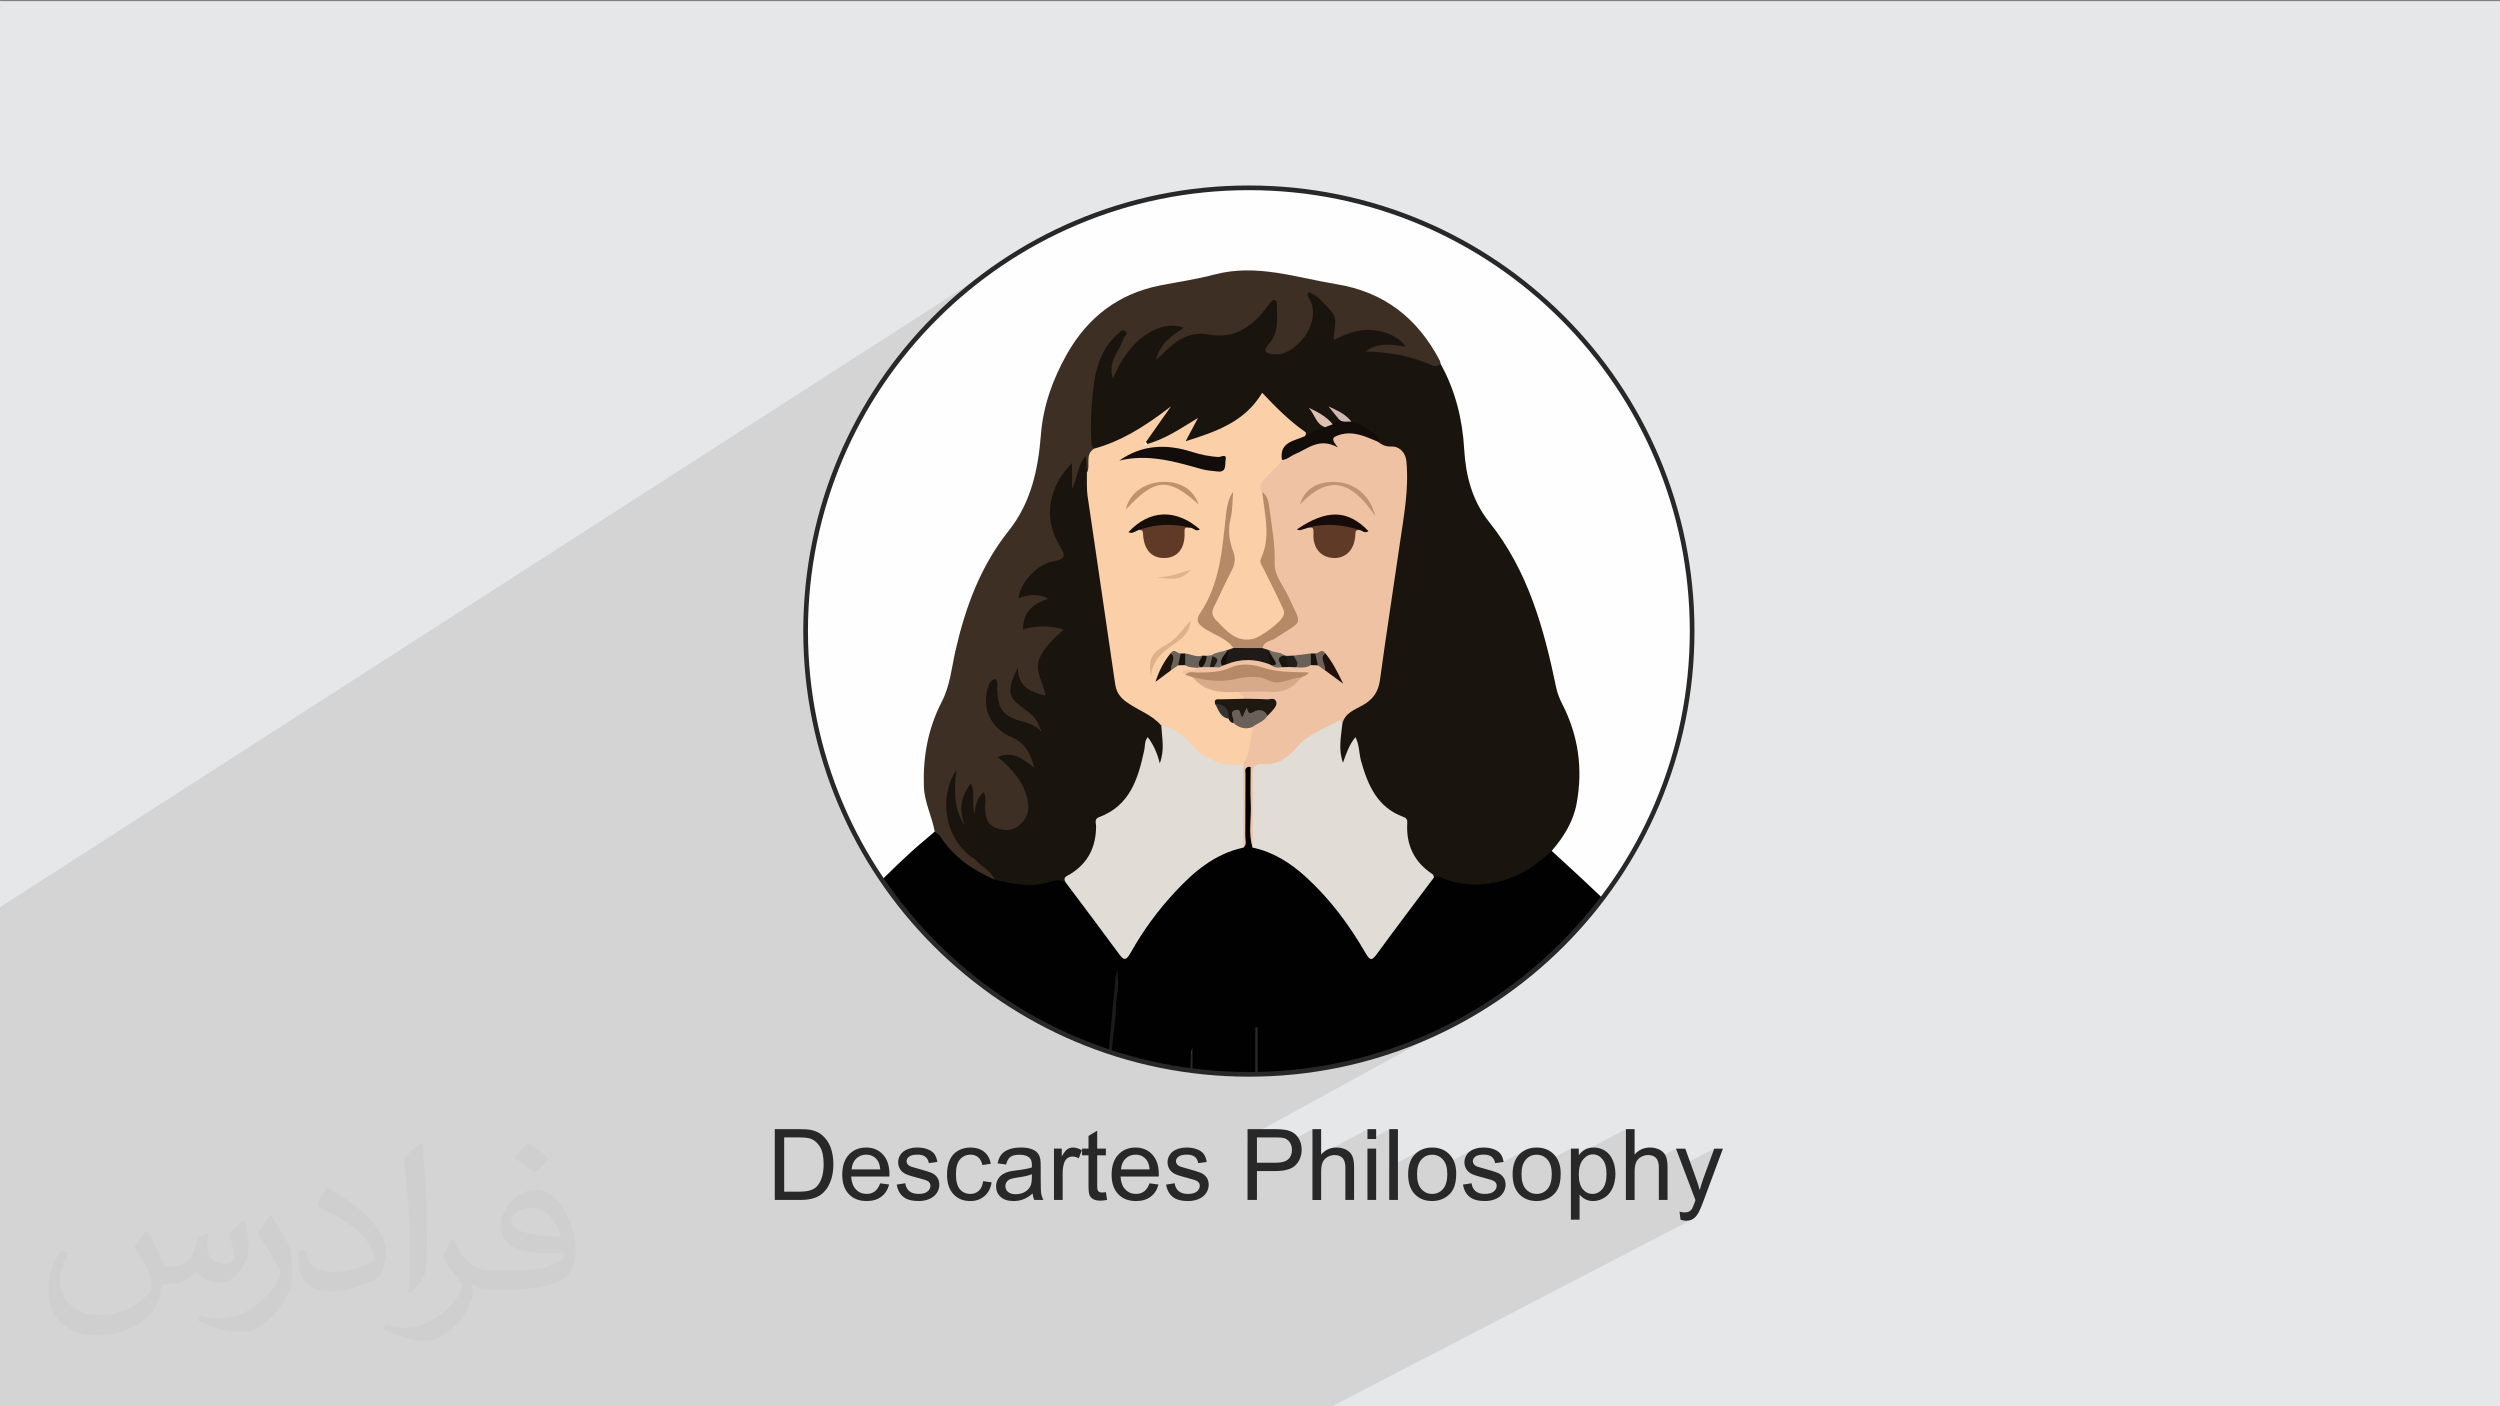 <?xml version="1.0" encoding="UTF-8"?>
<!DOCTYPE svg PUBLIC "-//W3C//DTD SVG 1.1//EN" "http://www.w3.org/Graphics/SVG/1.1/DTD/svg11.dtd">
<!-- Creator: CorelDRAW -->
<svg xmlns="http://www.w3.org/2000/svg" xml:space="preserve" width="3.703in" height="2.083in" version="1.1" style="shape-rendering:geometricPrecision; text-rendering:geometricPrecision; image-rendering:optimizeQuality; fill-rule:evenodd; clip-rule:evenodd"
viewBox="0 0 3703.33 2083.33"
 xmlns:xlink="http://www.w3.org/1999/xlink"
 xmlns:xodm="http://www.corel.com/coreldraw/odm/2003">
 <rect x="0" y="0" width="3703.33" height="2083.33" fill="#808080" stroke="none"/>
 <defs>
  <style type="text/css">
   <![CDATA[
    .str0 {stroke:#282829;stroke-width:6.94;stroke-miterlimit:2.613}
    .fil48 {fill:none}
    .fil3 {fill:#FEFEFE}
    .fil0 {fill:#E6E7E8}
    .fil49 {fill:#282829;fill-rule:nonzero}
    .fil4 {fill:#010101;fill-rule:nonzero}
    .fil13 {fill:#120D09;fill-rule:nonzero}
    .fil38 {fill:#120D0B;fill-rule:nonzero}
    .fil37 {fill:#130C08;fill-rule:nonzero}
    .fil34 {fill:#14100C;fill-rule:nonzero}
    .fil40 {fill:#150D08;fill-rule:nonzero}
    .fil22 {fill:#160B08;fill-rule:nonzero}
    .fil47 {fill:#16120E;fill-rule:nonzero}
    .fil36 {fill:#170F0C;fill-rule:nonzero}
    .fil33 {fill:#19130F;fill-rule:nonzero}
    .fil8 {fill:#1A140F;fill-rule:nonzero}
    .fil32 {fill:#1A1711;fill-rule:nonzero}
    .fil43 {fill:#1B130C;fill-rule:nonzero}
    .fil5 {fill:#1B1B1B;fill-rule:nonzero}
    .fil20 {fill:#1D1810;fill-rule:nonzero}
    .fil21 {fill:#1F1A17;fill-rule:nonzero}
    .fil31 {fill:#1F1F1B;fill-rule:nonzero}
    .fil25 {fill:#20110C;fill-rule:nonzero}
    .fil35 {fill:#201A15;fill-rule:nonzero}
    .fil7 {fill:#262626;fill-rule:nonzero}
    .fil6 {fill:#292727;fill-rule:nonzero}
    .fil46 {fill:#333533;fill-rule:nonzero}
    .fil9 {fill:#3E2F24;fill-rule:nonzero}
    .fil17 {fill:#5F3A27;fill-rule:nonzero}
    .fil39 {fill:#603A27;fill-rule:nonzero}
    .fil23 {fill:#69605A;fill-rule:nonzero}
    .fil27 {fill:#69615A;fill-rule:nonzero}
    .fil26 {fill:#6A6058;fill-rule:nonzero}
    .fil45 {fill:#6B625A;fill-rule:nonzero}
    .fil28 {fill:#6E6159;fill-rule:nonzero}
    .fil30 {fill:#706961;fill-rule:nonzero}
    .fil29 {fill:#736A61;fill-rule:nonzero}
    .fil16 {fill:#B68A67;fill-rule:nonzero}
    .fil18 {fill:#B78A67;fill-rule:nonzero}
    .fil41 {fill:#C0926C;fill-rule:nonzero}
    .fil24 {fill:#C09374;fill-rule:nonzero}
    .fil15 {fill:#CFB8AF;fill-rule:nonzero}
    .fil19 {fill:#D7AB8A;fill-rule:nonzero}
    .fil42 {fill:#DEB18A;fill-rule:nonzero}
    .fil44 {fill:#DFB38B;fill-rule:nonzero}
    .fil14 {fill:#DFC0AE;fill-rule:nonzero}
    .fil11 {fill:#E1DCD6;fill-rule:nonzero}
    .fil10 {fill:#EFC2A4;fill-rule:nonzero}
    .fil12 {fill:#FBCFA8;fill-rule:nonzero}
    .fil2 {fill:#373435;fill-opacity:0.031}
    .fil1 {fill:#373435;fill-opacity:0.102}
   ]]>
  </style>
    <clipPath id="id0">
     <path d="M1850 278.25c362.66,0 656.66,294 656.66,656.66 0,362.66 -294,656.66 -656.66,656.66 -362.66,0 -656.66,-294 -656.66,-656.66 0,-362.66 294,-656.66 656.66,-656.66z"/>
    </clipPath>
 </defs>
 <g id="Layer_x0020_1">
  <polygon class="fil0" points="-4.17,1.67 3704.16,1.67 3704.16,2085 -4.17,2085 "/>
  <polygon class="fil1" points="1117.67,2085 1114.55,2085 1111.32,2085 1097.65,2085 1096.53,2085 1093.11,2085 1080.11,2085 1069.47,2085 1061.63,2085 1047.87,2085 1038.69,2085 1016.83,2085 1004.4,2085 998.19,2085 989.24,2085 976.24,2085 975.92,2085 963.41,2085 959.63,2085 957.24,2085 951.07,2085 942.11,2085 938.72,2085 932.51,2085 929.6,2085 921.53,2085 915.87,2085 912.41,2085 906.67,2085 903.73,2085 896.35,2085 893.08,2085 889.18,2085 889.14,2085 888.23,2085 888.2,2085 874.33,2085 872.62,2085 865.15,2085 854.96,2085 845.2,2085 831.76,2085 830.1,2085 824.11,2085 821.56,2085 812.88,2085 810.01,2085 802.38,2085 764.26,2085 749.8,2085 741.97,2085 741.03,2085 740.58,2085 731.96,2085 726.82,2085 713.75,2085 709.65,2085 687.33,2085 678.63,2085 666.11,2085 658.35,2085 655.23,2085 632.93,2085 616.05,2085 605.36,2085 594.15,2085 462.67,2085 428.9,2085 -4.17,2085 -4.17,1346.53 1482.86,390.4 1457.11,408.71 1432.3,428.2 1408.48,448.84 1385.67,470.58 1363.93,493.39 1343.29,517.21 1323.8,542.02 1305.49,567.77 1288.41,594.41 1272.6,621.91 1258.09,650.22 1244.94,679.31 1233.19,709.13 1222.87,739.64 1214.02,770.8 1206.69,802.57 1200.91,834.91 1196.73,867.77 1194.2,901.12 1193.34,934.91 1194.2,968.7 1196.73,1002.05 1200.91,1034.91 1206.69,1067.25 1214.02,1099.02 1222.87,1130.18 1233.19,1160.69 1244.94,1190.51 1258.09,1219.6 1272.6,1247.91 1288.41,1275.41 1305.49,1302.05 1323.8,1327.8 1343.29,1352.61 1363.93,1376.43 1385.67,1399.24 1408.48,1420.98 1432.3,1441.62 1457.11,1461.11 1482.86,1479.42 1509.5,1496.5 1537,1512.31 1565.31,1526.81 1594.4,1539.96 1624.22,1551.72 1654.73,1562.04 1685.89,1570.89 1717.66,1578.22 1750,1584 1782.86,1588.18 1816.21,1590.71 1850,1591.57 1883.79,1590.71 1917.14,1588.18 1950,1584 1982.34,1578.22 2014.11,1570.89 2045.27,1562.04 2075.78,1551.72 2105.6,1539.96 2134.69,1526.81 2163,1512.31 1848.04,1684.86 1848.04,1692.65 1861.96,1685.03 1888.81,1685.03 1891.07,1685.04 1893.15,1685.09 1895.04,1685.16 1896.75,1685.26 1898.28,1685.39 1899.62,1685.55 1900.78,1685.74 1901.75,1685.95 1903.07,1686.37 1904.33,1686.9 1905.52,1687.53 1906.65,1688.26 1907.72,1689.08 1908.72,1690.01 1909.65,1691.04 1909.93,1691.39 1944.18,1672.72 1944.18,1715.08 1964.46,1704.07 1961.85,1705.87 1959.39,1708.01 1958.08,1709.39 2025.68,1672.72 2025.68,1687.37 2030.88,1687.37 2057.94,1672.72 2057.94,1728.89 2102.87,1704.71 2100.22,1706.43 2097.7,1708.4 2094.95,1711.11 2092.56,1714.16 2090.54,1717.55 2088.89,1721.28 2087.61,1725.35 2087.47,1726.01 2110.79,1713.48 2112.75,1712.47 2114.81,1711.69 2116.97,1711.12 2119.24,1710.79 2121.62,1710.67 2123.95,1710.79 2126.19,1711.13 2128.33,1711.69 2130.37,1712.49 2132.31,1713.51 2134.17,1714.75 2135.91,1716.22 2137.57,1717.93 2139.07,1719.83 2140.37,1721.96 2141.48,1724.3 2141.58,1724.58 2180.57,1703.69 2179.65,1704.19 2178.8,1704.71 2178.01,1705.26 2177.04,1705.99 2176.12,1706.77 2175.25,1707.6 2174.44,1708.47 2173.67,1709.39 2172.96,1710.36 2172.3,1711.37 2171.69,1712.43 2171.14,1713.52 2170.67,1714.64 2170.28,1715.78 2169.95,1716.94 2169.7,1718.13 2169.52,1719.33 2169.41,1720.57 2169.37,1721.83 2169.37,1722 2186.63,1712.77 2187.81,1712.17 2189.16,1711.67 2190.66,1711.26 2192.31,1710.94 2194.13,1710.71 2196.11,1710.57 2198.24,1710.53 2200.06,1710.58 2201.78,1710.73 2203.39,1710.99 2204.89,1711.35 2206.29,1711.82 2207.57,1712.39 2208.76,1713.06 2209.84,1713.84 2210.81,1714.72 2211.69,1715.68 2212.46,1716.72 2213.13,1717.84 2213.7,1719.04 2214.17,1720.32 2214.54,1721.69 2214.8,1723.13 2226.04,1721.56 2257.64,1704.71 2254.99,1706.43 2252.48,1708.4 2249.72,1711.11 2247.33,1714.16 2245.31,1717.55 2243.67,1721.28 2242.38,1725.35 2242.27,1725.88 2265.56,1713.48 2267.52,1712.47 2269.58,1711.69 2271.74,1711.12 2274.02,1710.79 2276.39,1710.67 2278.72,1710.79 2280.96,1711.13 2283.1,1711.69 2285.15,1712.49 2287.09,1713.51 2288.94,1714.75 2290.69,1716.22 2292.34,1717.93 2293.51,1719.41 2327.07,1701.59 2327.07,1714.07 2348.18,1702.88 2346.88,1703.65 2345.62,1704.51 2344.4,1705.46 2343.21,1706.5 2342.06,1707.64 2341.44,1708.31 2408.57,1672.72 2408.57,1714.76 2431.62,1702.59 2428.86,1704.07 2426.25,1705.87 2423.79,1708.01 2421.47,1710.47 2408.57,1717.27 2408.57,1725.72 2432.01,1713.37 2433.3,1712.77 2434.61,1712.27 2435.93,1711.85 2437.28,1711.53 2438.65,1711.3 2440.04,1711.16 2441.45,1711.11 2443.3,1711.18 2445.04,1711.39 2446.67,1711.73 2448.2,1712.21 2449.61,1712.83 2450.92,1713.59 2452.12,1714.48 2453.22,1715.51 2454.15,1716.63 2482.75,1701.59 2492.14,1726.4 2539.46,1701.59 2523.24,1745.94 2522.49,1748.05 2521.76,1750.17 2521.06,1752.3 2520.38,1754.44 2519.73,1756.58 2519.11,1758.74 2518.51,1760.89 2517.94,1763.06 2507.97,1768.26 2511.62,1777.89 2511.42,1778.39 2511.24,1778.87 2511.08,1779.31 2510.93,1779.72 2510.8,1780.09 2510.68,1780.44 2510.57,1780.75 2510.47,1781.04 2509.82,1782.87 2509.21,1784.52 2508.65,1785.99 2508.13,1787.29 2507.66,1788.4 2507.24,1789.33 2506.86,1790.09 2506.54,1790.67 2506.11,1791.29 2505.66,1791.87 2505.17,1792.43 2504.65,1792.94 2504.11,1793.43 2503.53,1793.87 2502.93,1794.29 2502.29,1794.66 2488.85,1801.65 2489.49,1806.88 2490.62,1807.24 2491.73,1807.55 2492.81,1807.81 2493.86,1808.03 2494.89,1808.2 2495.89,1808.32 2496.87,1808.39 2497.82,1808.42 2499.33,1808.37 2500.79,1808.23 2502.2,1808 2503.55,1807.68 2504.85,1807.26 2506.1,1806.76 2507.3,1806.16 1970.05,2085 1954.16,2085 1943.8,2085 1930.56,2085 1921.67,2085 1900.33,2085 1881.31,2085 1868.88,2085 1834.24,2085 1821.8,2085 1809.29,2085 1808.12,2085 1796.81,2085 1785.08,2085 1761.99,2085 1753.88,2085 1741.07,2085 1726.75,2085 1711.39,2085 1706.81,2085 1706.44,2085 1683.15,2085 1647.56,2085 1634.23,2085 1633.22,2085 1630.86,2085 1627.52,2085 1610.68,2085 1604.99,2085 1567.55,2085 1557.18,2085 1547.8,2085 1545.16,2085 1544.2,2085 1536.25,2085 1534.04,2085 1495.98,2085 1490.67,2085 1483.54,2085 1468.65,2085 1464.85,2085 1452.41,2085 1433.3,2085 1420.85,2085 1419.32,2085 1396.13,2085 1386.22,2085 1373.78,2085 1316.75,2085 1303.97,2085 1296.62,2085 1294.46,2085 1291.66,2085 1282.02,2085 1281.04,2085 1266.8,2085 1265.87,2085 1262.58,2085 1259.93,2085 1233.12,2085 1218.63,2085 1208.99,2085 1188.17,2085 1186.87,2085 1134.67,2085 1131.24,2085 1124.56,2085 1123.54,2085 "/>
  <path class="fil2" d="M218.96 1825.31c6.98,10.94 11.98,20.94 15.94,31.98 3.02,6.98 5,18.96 21.04,18.96 5,0 11.04,-0.94 16.98,-5 6.98,-2.92 12.19,-8.96 14.17,-16.98l5.94 -20.94 15 -7.08 1.04 1.04c-1.98,8.02 -1.98,15 -1.98,21.04 0,17.92 15,23.96 26.98,23.96 6.98,0 13.02,-3.02 13.02,-10 0,-8.02 -4.06,-21.98 -8.02,-35 6.98,-6.98 13.96,-13.96 22.08,-20l1.04 1.04c3.96,15 5.94,30 5.94,40 0,10 -3.96,20 -7.92,26.98 -7.19,13.96 -20.1,25 -36.15,25 -11.98,0 -25,-6.04 -34.06,-16.98l-0.94 0c-9.17,10.94 -22.08,20 -43.13,20l-6.98 0c-1.04,13.96 -4.06,23.96 -9.06,33.02 -12.92,25 -50.1,41.98 -85.1,41.98 -49.06,0 -73.13,-28.02 -73.13,-66.04 0,-23.02 6.98,-45 19.06,-60l10 4.06c-7.08,13.96 -11.98,26.98 -11.98,40 0,35 29.06,51.98 61.04,51.98 30,0 68.13,-20 75.1,-41.98 -1.98,-25 -11.98,-36.04 -26.04,-59.06 4.06,-6.98 10.1,-15 17.08,-23.02l0.94 0 0 0 0 0 2.08 1.04 0 0 0 0 0 0 0 0 0 0 0.02 0 0 0zm563.85 -132.08c10,6.04 20,14.06 30,23.02 -6.04,8.02 -12.08,15 -21.04,21.04 -10,-8.02 -20,-15 -30.1,-21.98 7.08,-8.02 14.06,-15 20.1,-22.08l1.04 0 0 0 0 0 0 0zm4.9 96.04c-16.98,0 -30.1,11.04 -30.1,19.06 0,16.98 33.13,22.92 73.13,22.92 -5,-20 -21.98,-41.98 -43.02,-41.98l0 0 -0.01 0zm-37.09 93.02c22.19,0 41.15,-1.04 55.1,-3.96 16.04,-4.06 30,-12.08 30,-18.02 0,-1.98 0,-3.02 -0.94,-5 -9.06,0.94 -19.06,0.94 -29.06,0.94 -28.96,0 -52.08,-6.98 -60.1,-22.92 -1.98,-4.06 -3.96,-10 -3.96,-15 0,-16.04 6.98,-32.08 18.96,-42.08 10.1,-8.96 21.15,-13.96 33.13,-13.96 20,0 36.98,16.98 48.02,41.98 6.15,14.06 11.15,30 11.15,51.04 0,13.96 -4.06,25 -12.19,33.96 -15.94,15 -45,21.04 -90.1,21.04l-20 0 0 0 -5 0c-10.94,0 -18.96,-1.98 -25,-6.98l-0.94 0c0,1.98 0.94,5 0.94,6.98 0,10 -3.02,23.02 -10,33.02 -20.1,30 -42.08,43.02 -60.1,43.02 -18.96,0 -42.08,-7.08 -63.13,-17.08l4.06 -6.98c6.98,3.02 15.94,5 28.96,5 34.17,0 78.13,-33.02 84.17,-63.96 -1.04,-3.02 -3.02,-6.04 -7.08,-10 -10,-11.98 -15.94,-21.98 -21.98,-31.98 5,-10.1 10,-18.02 14.06,-25.1l1.98 0c13.96,29.06 28.13,46.04 57.08,46.04l4.06 0 0 0 20.94 0 0 0 0 0 -3.02 0 0 0 0 0 0 0 0 0 0 -0.01 -0.01 0.01zm-146.15 31.04c1.98,-14.06 3.02,-29.06 3.02,-43.02l0 -21.04c0,-38.96 -5,-96.04 -9.06,-133.02 7.08,-8.02 17.08,-16.98 25.1,-23.02l1.98 1.04c5,46.98 6.98,101.04 6.98,151.04 0,13.02 -0.94,25.94 -1.98,35 -1.04,11.98 -8.02,20.94 -22.08,35l-2.92 -1.04 0 0 0 0 -1.04 -0.94 0 0 0 0 0 0 0 0 0 0zm-151.15 -62.08c0.94,18.02 10,33.02 40.94,33.02 20,0 36.15,-5 55.1,-13.96 3.02,-1.98 5,-3.02 5,-5 0,-11.98 -8.96,-26.98 -23.96,-41.04 -14.06,-13.02 -34.17,-25 -51.15,-31.98 -5.94,-3.02 -8.02,-5 -8.02,-8.02 0,-5 7.08,-16.98 13.02,-23.96l1.98 0c20,10.94 43.13,26.98 60.1,43.96 15.1,16.04 25.1,33.02 25.1,51.04 0,13.02 -4.06,25.94 -11.04,38.02 -21.98,10.94 -46.15,20 -70.1,20 -29.06,0 -48.13,-13.02 -48.13,-45 0,-3.02 0,-9.06 1.15,-16.04l10 0 0 0 0 0 0 -1.04 0 0 0 0 0 0 0 0 0 0 0.01 0zm-52.19 -51.98l18.02 29.06c6.98,10.94 13.02,21.98 13.02,40.94l0 24.06c0,18.96 -11.98,38.96 -31.98,60 -15,13.96 -29.06,20 -42.19,20 -18.96,0 -40,-6.04 -65,-16.98l3.02 -7.08c8.02,2.08 16.98,4.06 28.02,4.06 35,0 72.08,-26.04 88.13,-58.02 1.98,-4.06 3.02,-6.98 3.02,-8.96 0,-4.06 -1.98,-8.02 -4.06,-11.04 -8.96,-16.98 -18.96,-33.02 -30,-46.98 6.04,-9.06 12.08,-18.02 18.02,-27.08l1.98 0 0 0 0 0 0 -1.98 0 0 0 0 0 0 0 0 0.01 0 -0.01 0z"/>
  <g id="_1569104417248">
   <path class="fil3" d="M1850 278.25c362.66,0 656.66,294 656.66,656.66 0,362.66 -294,656.66 -656.66,656.66 -362.66,0 -656.66,-294 -656.66,-656.66 0,-362.66 294,-656.66 656.66,-656.66z"/>
   <g style="clip-path:url(#id0)">
    <g>
     <g>
      <path id="_1" class="fil4" d="M2298.64 1260.52c115.73,105.07 225.37,216 324.38,337.16 1.49,1.82 2.82,3.78 4.22,5.67 -254.74,0 -509.49,0 -764.24,0 -4.18,-28.11 -0.05,-56.4 -1.83,-79.41 -1.44,23.02 2.29,51.3 -1.74,79.41 -30.95,0 -61.9,0 -92.85,0 -3.85,-16.45 -0.71,-32.97 -1.7,-47.78 -3.09,14.53 5.28,32.44 -5.44,47.78 -38.09,0 -76.19,0 -114.28,0 -8.21,-16.26 -1.04,-32.6 -0.02,-48.85 2.37,-37.82 6.83,-75.46 9.48,-113.26 -3.62,48.43 -8.68,96.73 -13.01,145.1 -0.52,5.85 0.78,12.01 -3.6,17.02 -185.7,0 -371.41,0 -557.11,0 71.48,-127.2 159.58,-241.34 267.36,-339.98 11.79,-10.79 24.17,-20.94 36.28,-31.38 8.38,-2.04 11.46,4.76 15.13,9.67 20.44,27.33 46.98,46.26 78.79,58.12 26.78,4.95 53.48,9.87 80.44,0.85 5.72,-1.91 11.67,-1.31 17.3,1.14 22.74,18.07 36.15,43.81 53.66,66.17 9.14,11.67 18.76,23.13 26.65,35.75 7.37,11.77 12.77,9.35 18.81,-1.28 19.52,-34.33 43.9,-65.12 71.01,-93.65 22.37,-23.55 48.25,-42.37 79.44,-52.94 5.09,-1.72 10.27,-3.35 12.92,-8.74 3.32,-29.51 0.28,-59.05 1.62,-88.49 0.39,-8.64 -3.68,-23.23 8.52,-23.13 12,0.09 7.91,14.68 8.31,23.35 1.36,29.44 -1.76,58.98 1.8,88.31 2.11,3.82 5.42,6.17 9.5,7.51 50.27,16.5 84.83,52.67 116.13,92.88 13.47,17.31 26.17,35.13 37.3,54.1 8.58,14.63 9.84,14.24 20.31,0.28 22.4,-29.85 44.22,-60.14 66.88,-89.8 4.32,-5.65 8.48,-11.44 14.59,-15.42 5.89,-3.43 11.54,-1.13 17.13,0.81 52.02,18.02 97.93,5.47 139.85,-27.7 5.32,-4.21 9.42,-11.26 18.02,-9.27z"/>
      <path class="fil5" d="M1638.02 1603.34c4.53,-48.63 9.09,-97.26 13.57,-145.9 0.64,-6.98 0.9,-14 3.9,-21.08 0,12.22 1.92,24.84 -0.51,36.56 -2.71,13.02 -1.31,25.97 -3.06,38.78 -4.16,30.43 -7,60.91 -6.76,91.64 -2.38,0 -4.76,0 -7.14,0z"/>
      <path class="fil6" d="M1859.43 1603.34c0,-27.1 0,-54.2 0,-81.3 1.19,-0.02 2.38,-0.03 3.57,-0.04 0,27.11 0,54.22 0,81.34 -1.19,0 -2.38,0 -3.57,0z"/>
      <path class="fil7" d="M1759.44 1603.34c6.11,-17.17 2.01,-35.26 7.14,-52.83 0,17.61 0,35.22 0,52.83 -2.38,0 -4.76,0 -7.14,0z"/>
      <path class="fil8" d="M2298.64 1260.52c-26.19,24.7 -55.54,42.71 -92.12,48.28 -23.47,3.58 -45.61,1.06 -67.52,-6.86 -4.87,-1.76 -9.24,-5.69 -14.79,-2.09 -27.04,-13.97 -41.44,-36.69 -43.78,-66.5 -0.96,-12.17 -5.81,-18.87 -16.28,-24.85 -26.82,-15.3 -40.95,-40.44 -49.43,-69.28 -3.32,-11.3 -6.01,-22.74 -7.27,-35.95 -6.81,7.39 -8.34,15.12 -11.72,21.91 -1.28,2.57 -2.21,6.04 -5.66,6.13 -4.48,0.12 -5.37,-4.04 -6.58,-7.2 -7.02,-18.34 -1.95,-36.33 1.77,-54.37 3.57,-13.45 14.19,-20.41 25.43,-25.96 18.25,-9.01 26.61,-23.17 29.54,-43.28 12.79,-87.73 25.62,-175.46 38.08,-263.24 2.02,-14.2 1.26,-28.52 0.78,-42.8 -0.51,-15.36 -5.87,-26.61 -23.63,-27.55 -5.44,-0.29 -10.2,-3.12 -13.61,-7.65 -6.52,-19.38 -25.77,-22.85 -40.37,-32.14 -7.61,-4.81 -14.66,-10.39 -18.86,-14.61 1.21,0.72 3.13,4.09 2.96,8.65 -2.15,5.2 -5.76,8.41 -11.62,8.54 -9.07,-4.13 -16.32,-10.96 -24.72,-16.6 3.92,7.51 11.24,12.48 14.63,20.2 -7.55,9.1 -18.48,11.2 -29.05,14.05 -18.76,-15.5 -38.29,-30.16 -55.02,-47.98 -5.63,-6 -9.5,-9.49 -16.46,-0.57 -23.5,30.07 -57.53,43.06 -92.22,54.53 -4.83,1.6 -10.78,4.74 -14.78,-0.66 -3.26,-4.41 0.47,-9.03 2.58,-13.2 1.61,-3.18 3.69,-6.11 6.81,-12.31 -17.05,13.74 -33.82,22.07 -50.87,29.86 -5.42,2.48 -11.76,5.2 -16.33,-0.69 -4.01,-5.17 0.05,-10.28 3,-14.6 6.67,-9.78 13.65,-19.36 20.17,-26.95 -25.89,22.85 -57.26,39.63 -91.36,51.64 -4,1.41 -8.19,1.43 -12.2,-0.42 -4.61,-2.85 -5.69,-7.55 -5.83,-12.35 -1.15,-41.09 -0.66,-82 12.97,-121.55 5.18,-15.02 14.57,-27.16 25.31,-38.36 4.56,-4.75 10.43,-9.7 17.24,-5.74 8.21,4.76 2.65,11.66 0.29,17.22 -5.7,13.44 -13.36,26 -17.63,39.18 11.24,-29.17 33.29,-48.74 62.14,-61.26 6.54,-2.84 13.61,-4.43 20.73,-5.06 7.61,-0.67 17.94,-3.24 21.42,4.08 4.2,8.82 -6.57,12.28 -12.33,16.55 -6.62,4.91 -12.42,10.45 -19.73,18.66 21.33,-20.61 42.83,-31.09 70.87,-26.56 30.49,4.93 53.94,-8.63 73.43,-31.45 6.13,-7.17 11.29,-21.3 22.37,-16.9 11.57,4.59 5.86,18.92 6.7,29.11 1,12.13 -1.37,23.62 -8.55,33.89 -2.3,3.28 -5.9,7.22 -3.08,11.28 3.2,4.61 8.58,2.92 13.17,1.93 25.67,-5.51 46.58,-40.69 40.2,-66.75 -1.67,-6.8 -9.3,-15.48 -0.37,-20.54 7.4,-4.19 14.11,3.52 20.05,8.4 16.68,13.72 29.19,29.5 23.13,55.2 18.64,-7.21 34.38,-11.44 51.34,-10.7 17.41,0.76 32.23,7.46 46.35,16.58 3.89,2.51 8.77,5.33 6.92,11.11 -1.87,5.85 -7.38,5.34 -12.04,4.68 -10.65,-1.53 -21.28,-1.65 -32.05,-0.26 32.44,1.71 62.47,13.11 92.93,22.8 21.83,39.2 32.34,82.11 34.86,126.1 2.3,40.12 12.3,77.13 36.87,107.83 57.76,72.17 81.21,157.48 99.39,245.24 1.84,8.91 5.11,16.9 9.19,24.87 23.81,46.63 30.65,95.86 21.11,147.19 -5.01,27 -19.22,49.54 -36.89,70.08z"/>
      <path class="fil9" d="M2134.11 539.21c-3.67,1.97 -7.42,4.54 -11.71,2.55 -30.31,-14.08 -62.49,-20.07 -100.01,-21.19 21.38,-14.34 40.43,-9.98 59.84,-6.93 -9.02,-14.29 -29.92,-23.31 -49.52,-24.79 -20.39,-1.55 -38.23,5.45 -56.81,14.83 -0.85,-16.01 7.62,-31.57 -4.84,-43.8 -10,-9.81 -18.03,-22.26 -32.5,-27.04 -3.85,4.71 0.35,7.93 1.86,11.08 16.31,34.09 -15.2,71.86 -39.95,79.66 -3.85,1.21 -8.2,1.26 -12.31,1.18 -11.54,-0.23 -18.87,-3.83 -8.46,-15.44 15.32,-17.1 11.8,-37.57 11.78,-57.54 -0,-2.93 0.08,-6.52 -3.51,-7.26 -3.26,-0.67 -4.91,2.32 -6.8,4.66 -6.7,8.28 -12.97,17.06 -20.6,24.39 -19.09,18.35 -42.54,27.08 -68.5,22.13 -26.51,-5.06 -45.76,5.52 -63.59,22.49 -4.23,4.03 -8.48,8.05 -16.15,15.32 6.5,-26.37 24.56,-36.43 41.31,-47.94 -37.53,-13.55 -83.61,19.94 -104.7,75.36 -4.61,-10.73 -3.08,-24.49 6.08,-39.88 3.99,-6.71 7,-13.65 9.88,-20.77 1.35,-3.33 7.52,-6.52 1.57,-10.08 -4.19,-2.51 -7.58,1.69 -10.67,4.46 -20.97,18.76 -30.87,43.63 -34.74,70.24 -4.35,29.85 -5.93,60.15 -4.39,90.44 0.19,3.72 0.87,7.06 4.23,9.24 -4.37,11.73 1.41,26.31 -10.1,36.03 -7.87,-5.04 -4.95,-11.99 -3.12,-20.96 -3.85,13.25 -7.6,24.19 -9.46,35.75 -0.82,5.06 -2.19,12.42 -8.26,12.23 -6.73,-0.22 -5.66,-7.81 -6.29,-12.81 -0.67,-5.31 -0.09,-10.69 -0.07,-16.04 -27.61,34.51 -30.89,69.47 -10.09,107.52 10.14,18.57 8.18,23.72 -11.28,29.55 -21.13,6.33 -33.83,17.31 -48,42.45 10.63,-0.6 20.37,-1.59 29.97,-0.24 4.87,0.69 9.93,2.13 11.26,7.33 1.71,6.71 -4.82,7.28 -8.73,8.98 -13.25,5.78 -22.03,15.13 -26.72,30.07 15.63,-0.37 29.77,-1.33 43.87,-0.2 5.44,0.44 11.04,1.63 13.1,7.53 1.98,5.69 -3.18,8.45 -6.31,11.7 -5.78,5.98 -11.83,11.69 -17.02,18.25 -10.88,13.75 -13.98,28.56 -7.11,45.08 2.06,4.94 4.07,9.94 4.65,15.32 0.96,8.79 -3.14,12.56 -11.57,10.22 -15.31,-4.24 -28.93,-10.91 -34.14,-27.55 -8.66,18.16 -1.02,30.88 14.01,41.58 9.21,6.56 17.82,14.03 22.52,24.8 1.45,3.34 2.31,7.24 -0.65,10.01 -2.38,2.22 -5.73,1 -8.4,-0.28 -10.27,-4.94 -21.31,-7.28 -32.2,-10.31 -14.86,-4.14 -21.15,-16.22 -25.07,-29.98 -2.28,-8 -2.89,-16.25 -3.27,-26.43 -12.75,33.91 -3.23,58.66 27.35,73.22 16.59,7.9 27.06,20.92 34.06,37.26 2.06,4.82 5.06,10.62 -0.44,14.64 -4.7,3.44 -8.97,-0.73 -12.69,-3.56 -8.95,-6.81 -17.87,-13.53 -33.3,-11.98 12.45,11.07 21.83,21.53 28.93,33.82 5.44,9.42 9.01,19.47 10.61,30.12 3.43,22.76 -11.56,43.3 -32.49,45.02 -25.31,2.07 -37.96,-9.62 -39.56,-36.37 -0.2,-3.3 1.12,-6.81 -1.05,-10.04 -5.34,5.86 -2.38,15.57 -10.8,21.08 -10.21,-9.1 -3.32,-22.4 -7.52,-33.58 -7.22,12.28 -7.76,24.17 -4.19,36.76 1.35,4.76 4.6,11.91 -2.31,13.87 -5.89,1.67 -8.6,-5.19 -10.57,-10.09 -7.32,-18.18 -11.4,-36.83 -7.2,-56.51 -13.82,39.52 -2.66,79.86 30.2,107.19 9.15,7.61 17.96,15.59 26.85,23.49 4.14,3.68 10.27,7.37 5.29,14.65 -32.78,-14.24 -61.37,-33.7 -81.1,-64.43 -1.8,-2.8 -5.24,-4.52 -7.92,-6.75 -3.97,-22.61 -15.26,-43.17 -16.05,-66.93 -1.46,-44.35 6.18,-86.13 26.66,-125.76 12.4,-24 14.56,-51.26 20.55,-77.13 14.79,-63.87 37.02,-123.87 78.39,-175.81 33.19,-41.68 43.72,-90.76 47.82,-142.9 3.33,-42.3 17.7,-82.32 38.84,-119.5 30.83,-54.19 76.03,-88.81 137.63,-101.08 26.81,-5.33 54.02,-9.11 80.37,-16.13 62.35,-16.61 121.21,4.46 181.24,14.28 70.57,11.54 120.24,50.64 152.8,113.15 0.78,1.5 0.89,3.35 1.3,5.04z"/>
      <path class="fil8" d="M1473.57 1303.16c-6.56,-13.81 -20.73,-20.16 -30.38,-30.95 -1.13,-1.27 -3.11,-1.74 -4.52,-2.81 -41.16,-30.96 -47.39,-90.33 -22.06,-128.86 -3.15,31.35 -4.37,57.85 12.54,81.56 -8.96,-21.94 -6.32,-41.88 8.94,-61.62 7.21,14.67 0.77,29.21 5.42,45.78 1.43,-13.8 3.67,-24.44 13.79,-33.19 4.11,8.05 1.84,16.19 1.98,23.76 0.24,12.63 2.64,24.77 15.41,29.41 10.94,3.97 23.44,5.64 33.87,-2.66 11.48,-9.14 16.94,-21.02 14.12,-36.06 -5.21,-27.82 -22.39,-47.74 -44.95,-66.24 23.63,-9.57 38.09,4.3 54.18,15.53 -5.04,-19.51 -13.13,-36.33 -33.36,-44.7 -31.49,-13.03 -45.79,-44.96 -34.29,-76.14 1.87,-5.07 4.45,-9.76 11.06,-9.98 3.7,5.71 1.67,11.74 1.95,17.43 1.37,28.06 9.84,38.31 36.89,45.28 8.9,2.29 17.72,5.24 27.16,13.52 -3.52,-16.24 -13.02,-23.88 -22.21,-30.63 -23.91,-17.54 -30.49,-23.44 -11.3,-62.91 -0.2,29.3 18.48,35.98 40.64,41.72 -2.41,-19.56 -16.99,-36.24 -8.37,-55.63 7.64,-17.19 21.4,-29.5 35.36,-41.82 -14.3,-6.51 -44.84,-6.43 -60.3,-0.17 1.03,-24.58 11.39,-37.17 37.68,-45.79 -11.58,-6.96 -28.63,-7.22 -44.22,-0.67 3.14,-23.72 27.42,-49.97 50.32,-54.43 19.39,-3.77 20.67,-7.47 10.58,-23.74 -24.55,-39.6 -16.46,-87.48 18.46,-122.19 0,13.57 0,26.1 0,38.63 8.34,-16.1 7.94,-35.17 20.71,-49.96 0.48,9 0.93,17.54 1.37,26.09 6.31,7.69 3.63,17.11 4.92,25.76 14,94.16 26.2,188.58 41.54,282.55 2.09,12.82 8.49,21.09 18.55,28.83 15.43,11.87 35.93,16.63 47.43,33.87 4.71,20.11 9.66,40.27 -2.94,60.9 -10.67,-6.18 -8.57,-19.85 -18.46,-26.79 -4.31,23.96 -10.66,46.56 -22.75,67.19 -9.2,15.69 -20.76,28.87 -37.15,37.22 -6.63,3.38 -12.67,7.11 -12.64,15.55 0.15,37.58 -22.27,60.99 -50.49,80.8 -7.27,-3.26 -14.09,-3 -21.96,-0.43 -27.71,9.09 -55.24,3.71 -82.56,-3.03z"/>
      <path class="fil10" d="M2040.44 654.04c6.21,4.38 11.17,7.84 20.77,7.43 10.26,-0.45 20.77,7.12 22.2,22.49 3.87,41.46 -4.07,81.7 -9.89,122.2 -9.62,66.99 -20.22,133.85 -29.26,200.92 -2.39,17.71 -10.21,28.89 -25.34,37.57 -11.79,6.77 -26.65,11.28 -30.4,27.41 -24.98,10.8 -49.09,22.24 -67.94,43.46 -10.83,12.2 -25.57,21.48 -43.49,21.15 -12.37,-0.23 -16.55,5.78 -16.43,17.47 0.28,26.62 0.25,53.25 -0.02,79.87 -0.07,7.5 1.48,15.61 -5.09,21.67 -6.87,-21.26 -1.67,-43.07 -2.76,-64.59 -0.93,-18.48 -0.19,-37.04 -0.19,-56.15 -10.44,1.87 -7.59,7.83 -7.63,11.72 -0.25,30.82 0.02,61.64 -0.28,92.46 -0.06,5.52 2.88,11.9 -2.84,16.57 -5.08,-4.3 -5.57,-10.35 -5.56,-16.23 0.06,-33.7 -1.61,-67.41 0.93,-101.05 8.38,-19.26 8.71,-40.65 15.54,-60.36 4.83,-9.73 15.7,-12.84 22.39,-20.54 3.23,-4.51 10.02,-8.39 6.52,-14.64 -2.81,-5.03 -9.58,-2.54 -14.64,-2.83 -7.51,-0.43 -15.15,0.52 -22.42,-2.41 -4.54,-3.76 -12.56,-5.14 -9.63,-14.01 12.88,-6.52 26.81,-4.09 40.03,-3.13 19.91,1.46 35.77,-5 49.31,-18.55 0.34,-0.24 1.06,-0.45 1.29,-0.91 0.76,-1.52 0.25,-1.13 -1.56,-0.9 -16.64,2.05 -32.54,-0.85 -48.96,-4.52 -19.78,-4.41 -40.58,-6.85 -60.71,1.37 -18.76,7.66 -38.74,2.34 -58.03,4.72 -4.21,-0.84 -8.16,-2.54 -7.52,-7.53 0.52,-4.04 4.71,-4.59 8.01,-5.36 4.48,-1.05 9.19,-0.74 13.64,-2.02 1.7,-0.56 3.46,-0.93 5.22,-1.22 1.71,-0.33 3.46,-0.5 5.2,-0.6 3.38,-0.19 6.77,-0.16 10.16,-0.16 2.45,-0.08 4.9,-0.05 7.35,-0.06 4.08,-0.06 8.01,-0.87 11.8,-2.43 2.4,-1.02 4.89,-1.75 7.31,-2.71 20.8,-8.52 41.55,-8.92 62.27,0.16 1.62,0.64 3.23,1.39 4.81,2.11 4.61,2.5 9.64,2.81 14.74,2.71 3.43,-0.06 6.85,-0.07 10.28,-0.1 3.47,-0.06 6.93,-0.05 10.4,-0.05 6.98,0.33 13.78,-0.86 20.56,-2.3 3.52,-0.52 7,-0.4 10.44,0.56 4.94,1.6 9.26,4.37 13.57,7.18 4.76,3.45 10.09,6.22 13.96,10.98 -5.08,-9.82 -9.57,-20 -16.91,-28.47 -4.65,-3.94 -9.69,-0.84 -14.55,-0.74 -2.38,0.28 -4.75,0.4 -7.14,0.46 -7.66,-0.24 -14.98,1.91 -22.44,3.08 -3.49,0.38 -6.97,0.33 -10.45,-0.1 -1.74,-0.19 -3.44,-0.58 -5.13,-1.03 -7.43,-2.32 -15.13,-3.81 -22.23,-7.18 -3.94,-1.98 -8.57,-2.91 -10.97,-7.22 -1.14,-11.37 8.89,-12.93 15.52,-16.88 37.62,-22.44 40.12,-23.81 17.43,-60.46 -19.94,-32.2 -16.22,-67.23 -21.98,-101.26 -2.93,-17.33 -2.18,-35.6 -12.02,-51.33 -8.2,-9.13 -2.22,-16.78 3.29,-23.62 7.8,-9.7 16.83,-18.37 26.41,-26.37 22.48,-12.07 42.76,-28.24 70.94,-28.6 6.07,-0.08 15.47,-11.61 26.15,-13.24 18.28,-2.79 33.43,2.79 45.95,16.12z"/>
      <path class="fil11" d="M1855.56 1255.68c0.06,-35.66 0.69,-71.33 -0.1,-106.96 -0.3,-13.52 4.13,-17.85 17.34,-16.97 21.01,1.4 35.38,-10.01 48.75,-25.31 16.9,-19.34 41.76,-27.46 63.62,-39.69 0.1,-0.06 2.19,3.46 3.35,5.31 -1.79,18.79 -6.46,37.61 0.92,57.84 4.78,-13.61 9,-26.28 18.4,-37.91 6.17,11.78 5.2,24.2 8.4,35.54 10.11,35.88 24.13,68.65 62.69,82.7 5.21,1.9 5.97,4.84 5.71,9.26 -1.9,32.36 10.25,57.72 37.52,75.66 1.2,0.79 1.4,3.1 2.07,4.7 -28.11,37.56 -56.51,74.91 -84.15,112.8 -7.16,9.81 -9.97,11.88 -17.12,-0.5 -24.17,-41.85 -52.78,-80.49 -88.76,-113.19 -22.75,-20.68 -48.06,-36.77 -78.63,-43.29z"/>
      <path class="fil11" d="M1841.61 1131.92c0.08,41.26 0.15,82.51 0.24,123.76 -42.01,9.06 -72.95,35.27 -101.14,65.6 -25.52,27.46 -47.65,57.6 -65.88,90.24 -7.71,13.79 -11.19,9.9 -18.19,0.37 -25.91,-35.29 -52.33,-70.22 -78.56,-105.28 -3.84,-7.46 2.47,-8.72 6.81,-11.36 26.7,-16.25 38.77,-40.39 38.76,-71.28 -0,-4.64 -3.19,-10.61 4.47,-13.45 46,-17.07 57.85,-57.29 66.93,-99.34 1.33,-6.15 0.09,-12.98 5.12,-19.2 8.51,11.25 14.01,23.43 17.85,38.88 7.56,-20.19 3.13,-38.13 2.21,-55.96 13.5,-7.19 21.81,3.78 31.48,9.27 15.32,8.71 24.17,24.98 40.64,33.31 10.84,5.48 20.55,10.47 32.82,9.9 5.77,-0.27 11.93,-0.42 16.44,4.55z"/>
      <path class="fil12" d="M1841.61 1131.92c-24.5,5.2 -46.03,-3.78 -64.85,-17.23 -9.82,-7.02 -16.57,-18.8 -26.94,-26.28 -9,-6.5 -18.14,-12.48 -29.59,-13.52 -13.83,-16.28 -34.43,-22.65 -51.2,-34.67 -9.95,-7.13 -15.39,-14.74 -17.17,-27.09 -13.31,-92.91 -27.41,-185.71 -40.85,-278.6 -1.6,-11.08 -0.69,-22.52 -0.95,-33.8 6.02,-11.33 -3.73,-27.39 10.84,-36.16 37.19,-10.18 70.42,-29.24 113.76,-62.59 -12.57,17.87 -25.15,35.74 -40.32,57.28 32.48,-8.38 55.06,-25.14 80.33,-40.11 -5.57,10.48 -11.14,20.96 -18.35,34.52 45.99,-14.43 87.89,-28.98 113.41,-71.8 19.95,21.12 39.91,41.41 63.4,57.72 2.85,1.98 0.63,4.17 0.4,6.28 -1.48,4.17 -4.93,6.63 -8.65,7.99 -13.34,4.87 -22.06,13.82 -25.89,27.51 -5.97,10.37 -16.33,16.78 -23.57,25.93 -4.73,5.98 -12.61,11.77 -5.61,21.13 9.2,28.98 15.96,58.19 6.08,88.4 -3.38,10.35 -2.04,19.63 2.84,29.15 7.85,15.33 15.81,30.61 22.84,46.37 5.77,12.94 4.23,23.92 -6.39,33.87 -12.45,11.67 -22.85,24.24 -42.94,25.33 -28.66,1.55 -42.99,-16.6 -57.54,-35.43 -5.7,-7.38 -1.91,-16.11 1.28,-23.84 6.58,-15.95 15.06,-31 22.78,-46.4 4.44,-8.87 7.07,-17.8 3.11,-27.37 -10.45,-25.2 -2.44,-50.09 0.06,-75.14 -2.32,21.78 -8.31,43.42 -7.22,65.34 1.29,26.1 -6.43,48.68 -18.33,71.24 -24.5,46.45 -20.25,39.7 17.95,63.33 6.21,3.84 15.12,5.64 14.48,15.9 -2.13,4.72 -6.83,5.59 -10.95,7.35 -7.35,2.25 -14.65,4.71 -21.96,7.11 -2.41,0.76 -4.88,1.24 -7.38,1.53 -2.43,0.33 -4.88,0.51 -7.31,0.75 -9.05,2.85 -17.28,-0.35 -25.51,-3.46 -2.31,-0.27 -4.61,-0.58 -6.91,-0.89 -4.34,-0.37 -8.78,-2.46 -12.9,0.82 -7.72,8.13 -11.51,18.66 -18.26,29.44 5.41,-5.21 10.13,-8.56 14.98,-11.76 4.3,-2.85 8.64,-5.59 13.56,-7.27 3.48,-1.03 7,-1.13 10.57,-0.61 5.99,1.63 12.63,1.76 16.95,7.27 -5.33,5.55 -12.41,1.64 -18.3,3.4 -7.86,2.35 -3.04,4.85 0.55,6.93 4.72,-1.14 9,0.29 13.21,2.19 15.52,11.56 31.96,20.3 52.32,18.44 4.63,-0.42 9.56,0.34 12.89,4.56 3.59,3.39 7.17,6.79 10.76,10.19 -11.2,10.3 -26.16,1.1 -38.04,7.41 -0.33,9.85 7.06,14.19 13.55,19.14 3.18,2.29 6.05,4.98 9.41,7.03 7.62,5.5 16.8,6.1 25.5,8.17 -3.42,18.65 -3.39,38.17 -13.93,55.02z"/>
      <path class="fil13" d="M1898.99 681.37c-4.28,-27.19 18.67,-27.9 34.53,-35.5 9.09,-6.03 19.14,-9.89 29.51,-13.01 2.45,-4.8 6,-6.73 11.23,-4.31 3.07,-2.41 6.15,-4.81 9.23,-7.22 6.55,-1.17 12.73,-0.32 18.39,3.35 13.95,2.19 24.03,12.06 35.88,18.37 3.64,1.94 8.39,5.76 2.68,11 -18.55,-7.55 -36.28,-16.66 -57.93,-9.27 -11.06,3.78 -8.9,7.51 -0.66,18.09 -27.58,-15.41 -44.55,2.12 -63.77,10.07 -6.43,2.66 -11.58,8.23 -19.09,8.43z"/>
      <path class="fil14" d="M1974.26 628.54c-3.74,1.44 -7.48,2.87 -11.23,4.31 -14.01,-4.37 -15.49,-19.7 -24.47,-28.83 13.28,6.25 26.2,12.81 35.7,24.52z"/>
      <path class="fil15" d="M2001.88 624.67c-6.21,-0.69 -13,1.81 -18.39,-3.35 -5.17,-6.42 -10.35,-12.84 -15.52,-19.26 12.41,5.89 25.3,11.05 33.91,22.61z"/>
      <path class="fil16" d="M1827.13 959.98c-10.73,-15.06 -28.81,-19.44 -43.17,-29.2 -9.06,-6.16 -13.21,-12.02 -6.75,-21.5 30.34,-44.46 33.2,-96.15 38.94,-147.04 1.33,-11.78 3.15,-23.21 10.53,-33.73 -1.16,13.45 -0.67,27.31 -3.88,40.25 -4.25,17.15 -1.78,32.95 4.15,48.67 3.88,10.27 2.3,19.08 -2.8,28.64 -9.21,17.27 -17,35.28 -25.83,52.76 -4.1,8.13 -2.85,14.03 3.66,20.48 15.09,14.94 28.03,32.52 53.82,27.3 10.78,-2.18 42.94,-25.01 45.89,-35.65 1.6,-5.78 -1.77,-10.6 -3.89,-15.19 -8.21,-17.78 -17.26,-35.18 -25.83,-52.81 -2.3,-4.72 -6.74,-9.77 -4.28,-14.95 15.65,-32.98 5.27,-66.33 2.12,-99.59 7,6.96 8.87,10.62 10.63,24.61 3.41,26.97 8.79,53.63 7.78,81.2 -0.68,18.45 12.69,32.82 20.03,48.85 21.04,45.93 23.5,34.22 -19.22,62.62 -6.54,4.35 -16.81,4.03 -18.76,14.4 -14.4,6.2 -28.78,6.34 -43.15,-0.12z"/>
      <path class="fil17" d="M2012.99 784.94c-3.96,0.31 -5.2,1.27 -5.29,6.33 -0.4,22.38 -13.92,36.38 -32.66,35.35 -18.67,-1.03 -30.64,-14.95 -29.35,-36.45 0.44,-7.37 -0.61,-9.63 -7.64,-8.51 0.07,-0.59 -0.09,-1.46 0.24,-1.72 15.46,-12.31 61.12,-9.22 74.69,5.01z"/>
      <path class="fil18" d="M1766.66 1003.28c-3.57,-1.17 -7.15,-2.33 -10.72,-3.5 5.03,-6.41 12.04,-3.36 18.16,-3.43 17.07,-0.19 33.4,-0.31 50,-7.88 13.25,-6.04 32.21,-4.32 43.91,-0.27 23.43,8.12 46.3,7.26 70.48,7.93 -2.23,5.52 -7.83,4.93 -11.05,7.64 -17.36,11.68 -35.44,12.93 -55.84,7.83 -15.77,-3.94 -33.09,-3.11 -49.06,0.75 -20.4,4.93 -38.57,2.06 -55.89,-9.06z"/>
      <path class="fil19" d="M1766.66 1003.28c20.65,4.73 40.25,7.84 62.58,2.9 14.53,-3.22 33.52,-6.36 49.75,1.74 17.01,8.48 32.2,-4 48.45,-4.16 -11.78,15.67 -26.99,22.83 -47,21.3 -15.27,-1.16 -30.71,-0.15 -46.07,-0.09 -25.35,1.48 -49.86,0.3 -67.7,-21.69z"/>
      <path class="fil20" d="M1799.92 1042.7c-2.09,-8.23 4.07,-6.59 8.32,-6.72 12.29,-0.4 24.59,-0.56 36.89,-0.81 10.45,0.24 20.93,0.15 31.35,0.85 4.76,0.31 11.5,-3.23 13.88,3.19 1.91,5.17 -2.33,9.82 -5.74,13.81 -2.25,2.65 -4.84,5.02 -7.28,7.51 -12.11,-1.45 -24.46,-5.95 -35.72,2.99 -0.89,0.71 -2.2,0.5 -3.32,0.1 -7.09,-2.5 -9.36,-0.93 -11,7.64 -3.99,-0.54 -6.04,-3.23 -7.43,-6.67 -4.7,-9.07 -10.88,-16.79 -19.94,-21.89z"/>
      <path class="fil21" d="M1827.13 959.98c14.38,0.04 28.76,0.08 43.15,0.12 3.87,1.29 7.73,2.58 11.6,3.87 0.08,0.78 0.16,1.56 0.25,2.34 1.14,6.09 4.25,12.33 -1.23,17.96 -21.47,-8.41 -42.94,-8.86 -64.42,-0.03 -5.41,-5.7 -2.33,-11.91 -1.07,-18.01 0.09,-0.78 0.2,-1.56 0.3,-2.34 3.81,-1.31 7.62,-2.61 11.43,-3.92z"/>
      <path class="fil22" d="M2012.99 784.94c-24.68,-7.99 -49.61,-10.22 -74.93,-3.28 -3.91,1.25 -7.76,2.72 -11.74,3.65 -1.53,0.35 -3.35,-0.52 -5.33,-0.89 44.12,-30.27 75.63,-29.64 106.15,2.38 -5.57,4.43 -9.59,-1.4 -14.14,-1.86z"/>
      <path class="fil23" d="M1827.3 1071.25c-0.09,-1.77 0.03,-3.58 -0.31,-5.31 -1.1,-5.64 -6.22,-12.67 4.42,-14.36 7.94,-1.26 4.39,7.5 8.95,10.74 2.11,-4.63 4.15,-9.1 6.32,-13.87 2.58,4.09 1.37,11.43 10.53,6 5.88,-3.48 16.03,-4.57 20.13,6.06 -5,8.47 -14.69,10.72 -21.8,16.39 -10.68,4.41 -19.86,1.38 -28.25,-5.66z"/>
      <path class="fil24" d="M2037.28 764.63c-31.6,-46.58 -64.59,-67.03 -111.62,-17 6.27,-22.03 24.56,-34.22 50.6,-33.7 29.67,0.58 53.36,19.09 61.02,50.7z"/>
      <path class="fil25" d="M1963.02 967.47c10.18,12.36 17.54,26.36 26.69,45.39 -11.6,-8.55 -19.29,-14.22 -26.98,-19.89 -3.12,-8.54 -14.54,-17.17 0.29,-25.5z"/>
      <path class="fil26" d="M1916.54 971.2c8.43,-1.06 16.86,-2.11 25.29,-3.17 4.61,5.76 4.47,11.52 0,17.28 -6.83,4.28 -14.35,3.97 -21.92,3.2 -2.21,-5.56 -6.03,-10.81 -3.37,-17.31z"/>
      <path class="fil27" d="M1755.6 968.11c8.56,0.55 16.47,6.21 25.47,3.17 2.34,6.36 -1.4,11.49 -3.42,16.97 -1.32,0.4 -2.64,0.8 -3.96,1.2 -6.14,-0.82 -12.57,-0.36 -18.05,-4.11 -4.44,-5.73 -4.71,-11.47 -0.04,-17.22z"/>
      <path class="fil28" d="M1963.02 967.47c-9.2,8.39 1.81,17.02 -0.29,25.5 -3.53,-2.43 -7.06,-4.87 -10.58,-7.31 -4.91,-5.08 -8.89,-10.36 -3.76,-17.59 4.89,0.22 9.44,-7.93 14.63,-0.6z"/>
      <path class="fil29" d="M1899.02 988.45c-5.14,0.31 -10.45,1.64 -14.83,-2.52 2.56,-8.08 -3.39,-14.33 -4.64,-21.59 0.69,-0.67 1.47,-0.79 2.33,-0.36 6.69,3.02 14.84,1.67 20.78,6.95 -2.8,5.51 -1.75,11.82 -3.64,17.52z"/>
      <path class="fil30" d="M1794.69 970.69c6.31,-4.43 13.89,-4.89 21.02,-6.78 0.87,-0.39 1.63,-0.22 2.26,0.49 -1.94,7.59 -6.11,14.39 -7.91,22.03 -3.44,3.34 -7.65,2.06 -11.66,1.91 -1.94,-4.96 0,-10.72 -3.16,-15.43 -0.19,-0.74 -0.37,-1.48 -0.56,-2.22z"/>
      <path class="fil31" d="M1916.54 971.2c1.46,5.71 8.69,10.29 3.37,17.31 -3.57,-0.13 -7.13,-0.25 -10.7,-0.38 -8.12,-4.03 -8.07,-9.74 -3.4,-16.42 3.58,-0.17 7.15,-0.35 10.73,-0.52z"/>
      <path class="fil32" d="M1905.81 971.72c-0.11,5.73 -0.4,11.5 3.4,16.42 -3.4,0.1 -6.8,0.2 -10.2,0.31 -2.13,-6.54 -11.03,-14.48 3.64,-17.52 1.09,0.09 2.15,0.36 3.15,0.8z"/>
      <path class="fil33" d="M1948.4 968.07c1.25,5.86 2.5,11.72 3.76,17.59 -3.44,-0.11 -6.88,-0.23 -10.32,-0.34 0,-5.76 0,-11.52 0,-17.28 2.19,0.01 4.38,0.02 6.57,0.03z"/>
      <path class="fil27" d="M1787.61 971.53c2.36,-0.28 4.72,-0.56 7.07,-0.85 0.43,0.56 0.87,1.1 1.32,1.64 4.17,6.69 0.64,11.45 -4,15.93 -3.81,0.04 -7.63,0.07 -11.44,0.11 -1.76,-7.32 2.73,-12.04 7.04,-16.83z"/>
      <path class="fil34" d="M1787.61 971.53c-0.68,6.31 -2.26,12.24 -7.04,16.83 0,0 -1.46,0.07 -1.46,0.07 0,0 -1.46,-0.18 -1.46,-0.18 -5.18,-6.93 1.96,-11.38 3.42,-16.97 2.18,0.08 4.36,0.17 6.54,0.25z"/>
      <path class="fil35" d="M1792.01 988.25c1.33,-5.31 2.67,-10.62 4,-15.93 12.98,3.52 4.56,10.23 2.39,16.01 -2.13,-0.03 -4.26,-0.06 -6.39,-0.08z"/>
      <path class="fil36" d="M1879.55 964.34c3.2,5.31 6.55,10.54 9.55,15.96 3.3,5.96 -2.59,4.34 -4.91,5.63 -1.09,-0.55 -2.19,-1.1 -3.28,-1.65 2.23,-6.83 -4.69,-13.04 -1.36,-19.94z"/>
      <path class="fil37" d="M1810.06 986.43c-4.46,-9.89 3.68,-15.26 7.91,-22.03 3.14,6.89 -3.68,13.04 -1.48,19.86 -2.14,0.72 -4.28,1.44 -6.43,2.17z"/>
      <path class="fil38" d="M1657.97 682.37c34.32,-24.16 70.65,-24.86 108.49,-12.7 12.37,3.98 25.19,6.5 38.33,7.38 3.75,0.25 12.87,-5.96 10.77,4.54 -1.27,6.34 1.95,18.85 -12.27,16.85 -7.63,-1.07 -15.51,-1.27 -22.86,-3.34 -40.02,-11.29 -79.9,-23.23 -122.46,-12.73z"/>
      <path class="fil39" d="M1762.94 781.63c-3.5,1.01 -8.79,-3.21 -8.28,6.35 1.31,24.65 -10.65,38.67 -30.18,38.7 -19.11,0.02 -30.38,-12.77 -31.34,-36.63 -0.18,-4.36 -2.08,-4.69 -4.98,-5.27 0.32,-5.19 4.41,-6.87 8.3,-7.99 19.72,-5.63 39.74,-4.81 59.75,-1.85 3.37,0.5 7.01,1.95 6.73,6.7z"/>
      <path class="fil40" d="M1762.94 781.63c-25.24,-6.28 -50.18,-5.56 -74.78,3.14 -5.53,1.09 -10.05,6.89 -16.6,3.61 31.05,-33.54 70.32,-35.08 105.88,-4.11 -5.83,4.23 -9.61,-2.39 -14.5,-2.64z"/>
      <path class="fil41" d="M1775.69 747.46c-45.48,-41.27 -65.02,-39.06 -107.86,7.32 4.75,-23 25.55,-39.08 52.7,-40.75 27.02,-1.66 47.2,10.57 55.16,33.43z"/>
      <path class="fil42" d="M1763.81 919.69c-1.26,12.41 -7.61,22.24 -17.15,29.03 -19.75,14.04 -40.83,26.59 -41.53,55.42 -4.45,-28.01 -0.42,-36.53 23.7,-49.68 15.12,-8.24 22.85,-23.22 34.97,-34.77z"/>
      <path class="fil43" d="M1734.62 992.95c-7.68,5.75 -15.36,11.5 -23.04,17.25 5.22,-16.03 12.39,-30.33 22.83,-42.78 14.78,8.39 3.5,16.99 0.21,25.53z"/>
      <path class="fil44" d="M1713.2 855.06c17.59,0.43 33.81,-5.8 50.23,-11.03 -13.79,18.03 -32.22,13.53 -50.23,11.03z"/>
      <path class="fil45" d="M1734.62 992.95c-1.87,-8.5 8.74,-17.09 -0.21,-25.53 5.22,-7.44 9.7,1.09 14.6,0.67 5.15,7.18 1.22,12.44 -3.71,17.49 -3.56,2.46 -7.13,4.91 -10.69,7.37z"/>
      <path class="fil46" d="M1799.92 1042.7c14.19,0.43 21.32,7.28 19.94,21.89 -12.55,-1.92 -14.75,-13.26 -19.94,-21.89z"/>
      <path class="fil47" d="M1745.3 985.58c1.24,-5.83 2.47,-11.66 3.71,-17.49 2.19,0.01 4.39,0.01 6.59,0.02 0.02,5.74 0.03,11.48 0.05,17.22 -3.45,0.08 -6.9,0.16 -10.34,0.24z"/>
     </g>
    </g>
   </g>
   <path class="fil48 str0" d="M1850 278.25c362.66,0 656.66,294 656.66,656.66 0,362.66 -294,656.66 -656.66,656.66 -362.66,0 -656.66,-294 -656.66,-656.66 0,-362.66 294,-656.66 656.66,-656.66z"/>
   <path class="fil49" d="M1147.66 1777.64l0 -104.93 36.15 0c8.16,0 14.39,0.49 18.69,1.49 6.01,1.39 11.14,3.91 15.39,7.52 5.54,4.69 9.67,10.65 12.41,17.93 2.76,7.28 4.13,15.61 4.13,24.96 0,7.96 -0.93,15.02 -2.78,21.17 -1.86,6.15 -4.25,11.26 -7.16,15.29 -2.93,4.03 -6.11,7.2 -9.58,9.5 -3.44,2.32 -7.62,4.08 -12.5,5.28 -4.91,1.2 -10.53,1.78 -16.88,1.78l-37.86 0zm13.92 -12.31l22.37 0c6.91,0 12.33,-0.63 16.27,-1.93 3.93,-1.3 7.06,-3.1 9.4,-5.44 3.27,-3.3 5.83,-7.74 7.67,-13.31 1.83,-5.57 2.76,-12.31 2.76,-20.25 0,-10.99 -1.81,-19.44 -5.39,-25.35 -3.59,-5.91 -7.96,-9.87 -13.12,-11.87 -3.71,-1.44 -9.69,-2.15 -17.95,-2.15l-22.01 0 0 80.3zm142.17 -12.31l13.33 1.76c-2.07,7.74 -5.96,13.78 -11.62,18.05 -5.67,4.28 -12.9,6.43 -21.72,6.43 -11.09,0 -19.88,-3.42 -26.38,-10.26 -6.5,-6.81 -9.74,-16.41 -9.74,-28.75 0,-12.75 3.28,-22.67 9.85,-29.7 6.57,-7.06 15.09,-10.58 25.57,-10.58 10.14,0 18.41,3.44 24.84,10.35 6.43,6.91 9.65,16.63 9.65,29.16 0,0.76 -0.03,1.91 -0.07,3.42l-56.64 0c0.49,8.33 2.83,14.73 7.08,19.15 4.23,4.42 9.53,6.64 15.85,6.64 4.72,0 8.75,-1.24 12.07,-3.74 3.35,-2.49 5.98,-6.47 7.94,-11.94zm-42.2 -20.66l42.35 0c-0.56,-6.4 -2.2,-11.19 -4.86,-14.38 -4.08,-4.96 -9.41,-7.45 -15.93,-7.45 -5.91,0 -10.87,1.98 -14.9,5.93 -4.01,3.96 -6.23,9.26 -6.67,15.9zm66.7 22.57l12.75 -2.06c0.7,5.11 2.71,9.02 5.98,11.75 3.28,2.71 7.87,4.08 13.73,4.08 5.93,0 10.33,-1.19 13.21,-3.61 2.86,-2.39 4.3,-5.23 4.3,-8.47 0,-2.91 -1.29,-5.2 -3.86,-6.87 -1.81,-1.15 -6.2,-2.59 -13.19,-4.37 -9.43,-2.37 -15.95,-4.42 -19.61,-6.16 -3.64,-1.76 -6.4,-4.15 -8.28,-7.23 -1.88,-3.05 -2.83,-6.45 -2.83,-10.16 0,-3.4 0.78,-6.52 2.32,-9.41 1.56,-2.88 3.67,-5.28 6.33,-7.18 2,-1.47 4.74,-2.72 8.18,-3.74 3.47,-1.02 7.16,-1.54 11.11,-1.54 5.96,0 11.19,0.85 15.68,2.59 4.52,1.71 7.84,4.06 9.99,6.98 2.12,2.96 3.61,6.89 4.42,11.82l-12.61 1.76c-0.56,-3.96 -2.22,-7.06 -4.96,-9.28 -2.74,-2.22 -6.59,-3.32 -11.6,-3.32 -5.89,0 -10.11,0.98 -12.63,2.93 -2.52,1.95 -3.79,4.25 -3.79,6.86 0,1.66 0.52,3.17 1.56,4.52 1.06,1.37 2.69,2.52 4.94,3.42 1.3,0.49 5.06,1.59 11.36,3.3 9.08,2.42 15.43,4.43 19.05,5.96 3.61,1.54 6.45,3.81 8.5,6.74 2.07,2.96 3.1,6.62 3.1,11.02 0,4.28 -1.24,8.31 -3.76,12.09 -2.52,3.79 -6.13,6.72 -10.84,8.8 -4.74,2.07 -10.09,3.1 -16.05,3.1 -9.87,0 -17.42,-2.05 -22.59,-6.13 -5.18,-4.1 -8.48,-10.16 -9.92,-18.19zm128.08 -5.13l12.6 1.76c-1.39,8.67 -4.91,15.44 -10.6,20.35 -5.69,4.91 -12.7,7.35 -20.98,7.35 -10.38,0 -18.73,-3.39 -25.04,-10.19 -6.33,-6.79 -9.48,-16.51 -9.48,-29.16 0,-8.2 1.37,-15.36 4.08,-21.52 2.71,-6.13 6.84,-10.74 12.41,-13.8 5.54,-3.07 11.57,-4.61 18.12,-4.61 8.23,0 15,2.08 20.22,6.26 5.26,4.17 8.62,10.11 10.09,17.78l-12.46 1.91c-1.2,-5.11 -3.3,-8.94 -6.35,-11.53 -3.03,-2.56 -6.69,-3.86 -10.99,-3.86 -6.5,0 -11.77,2.32 -15.85,6.96 -4.06,4.67 -6.08,11.99 -6.08,22.06 0,10.21 1.95,17.61 5.86,22.23 3.93,4.61 9.04,6.93 15.31,6.93 5.08,0 9.3,-1.54 12.68,-4.64 3.39,-3.07 5.54,-7.84 6.45,-14.26zm73.27 18.32c-4.79,4.08 -9.41,6.94 -13.83,8.62 -4.42,1.69 -9.16,2.52 -14.24,2.52 -8.35,0 -14.78,-2.03 -19.27,-6.11 -4.5,-4.06 -6.74,-9.25 -6.74,-15.58 0,-3.72 0.85,-7.11 2.54,-10.19 1.71,-3.08 3.93,-5.52 6.67,-7.38 2.76,-1.85 5.83,-3.27 9.28,-4.22 2.54,-0.66 6.37,-1.3 11.48,-1.93 10.41,-1.22 18.1,-2.71 23.01,-4.43 0.04,-1.76 0.07,-2.88 0.07,-3.35 0,-5.22 -1.22,-8.91 -3.67,-11.06 -3.3,-2.91 -8.2,-4.35 -14.7,-4.35 -6.08,0 -10.58,1.07 -13.46,3.2 -2.91,2.13 -5.03,5.89 -6.42,11.31l-12.61 -1.76c1.15,-5.39 3.03,-9.77 5.67,-13.09 2.64,-3.32 6.45,-5.86 11.43,-7.67 4.96,-1.78 10.75,-2.69 17.29,-2.69 6.5,0 11.8,0.76 15.88,2.3 4.05,1.54 7.06,3.44 8.96,5.77 1.9,2.32 3.25,5.25 4.03,8.79 0.41,2.2 0.64,6.15 0.64,11.85l0 17.09c0,11.94 0.27,19.49 0.8,22.69 0.51,3.2 1.59,6.25 3.15,9.19l-13.48 0c-1.3,-2.71 -2.13,-5.89 -2.49,-9.53zm-1.03 -28.57c-4.69,1.91 -11.72,3.52 -21.11,4.83 -5.32,0.76 -9.08,1.61 -11.28,2.57 -2.2,0.95 -3.89,2.34 -5.08,4.15 -1.2,1.83 -1.81,3.86 -1.81,6.11 0,3.4 1.29,6.26 3.91,8.52 2.61,2.27 6.42,3.42 11.43,3.42 4.95,0 9.37,-1.07 13.26,-3.25 3.86,-2.15 6.71,-5.1 8.52,-8.84 1.39,-2.91 2.08,-7.19 2.08,-12.83l0.07 -4.69zm32.7 38.1l0 -76.06 11.57 0 0 11.65c2.96,-5.39 5.69,-8.96 8.2,-10.67 2.52,-1.74 5.28,-2.59 8.28,-2.59 4.35,0 8.77,1.37 13.26,4.08l-4.59 11.89c-3.13,-1.76 -6.26,-2.64 -9.38,-2.64 -2.81,0 -5.33,0.86 -7.55,2.54 -2.22,1.69 -3.81,4.03 -4.76,7.03 -1.44,4.57 -2.15,9.57 -2.15,15.02l0 39.74 -12.89 0zm76.93 -11.51l1.76 11.39c-3.62,0.76 -6.87,1.15 -9.7,1.15 -4.67,0 -8.28,-0.74 -10.87,-2.22 -2.57,-1.49 -4.37,-3.42 -5.42,-5.84 -1.06,-2.42 -1.56,-7.5 -1.56,-15.24l0 -43.82 -9.53 0 0 -9.96 9.53 0 0 -18.81 12.9 -7.74 0 26.55 12.89 0 0 9.96 -12.89 0 0 44.55c0,3.69 0.22,6.06 0.68,7.11 0.44,1.05 1.17,1.88 2.2,2.52 1.03,0.61 2.49,0.93 4.39,0.93 1.42,0 3.3,-0.17 5.62,-0.52zm64.6 -13.11l13.33 1.76c-2.07,7.74 -5.96,13.78 -11.63,18.05 -5.67,4.28 -12.89,6.43 -21.71,6.43 -11.09,0 -19.88,-3.42 -26.38,-10.26 -6.5,-6.81 -9.74,-16.41 -9.74,-28.75 0,-12.75 3.28,-22.67 9.84,-29.7 6.57,-7.06 15.09,-10.58 25.57,-10.58 10.14,0 18.41,3.44 24.84,10.35 6.43,6.91 9.65,16.63 9.65,29.16 0,0.76 -0.03,1.91 -0.07,3.42l-56.64 0c0.49,8.33 2.83,14.73 7.08,19.15 4.23,4.42 9.53,6.64 15.85,6.64 4.72,0 8.74,-1.24 12.07,-3.74 3.35,-2.49 5.98,-6.47 7.94,-11.94zm-42.2 -20.66l42.35 0c-0.56,-6.4 -2.2,-11.19 -4.86,-14.38 -4.08,-4.96 -9.41,-7.45 -15.93,-7.45 -5.91,0 -10.87,1.98 -14.9,5.93 -4.01,3.96 -6.23,9.26 -6.67,15.9zm66.7 22.57l12.75 -2.06c0.71,5.11 2.71,9.02 5.98,11.75 3.28,2.71 7.87,4.08 13.73,4.08 5.93,0 10.33,-1.19 13.21,-3.61 2.86,-2.39 4.3,-5.23 4.3,-8.47 0,-2.91 -1.29,-5.2 -3.85,-6.87 -1.81,-1.15 -6.2,-2.59 -13.19,-4.37 -9.43,-2.37 -15.95,-4.42 -19.61,-6.16 -3.64,-1.76 -6.4,-4.15 -8.28,-7.23 -1.88,-3.05 -2.83,-6.45 -2.83,-10.16 0,-3.4 0.78,-6.52 2.32,-9.41 1.56,-2.88 3.67,-5.28 6.33,-7.18 2,-1.47 4.74,-2.72 8.18,-3.74 3.46,-1.02 7.16,-1.54 11.11,-1.54 5.96,0 11.18,0.85 15.68,2.59 4.52,1.71 7.84,4.06 9.99,6.98 2.12,2.96 3.61,6.89 4.42,11.82l-12.61 1.76c-0.56,-3.96 -2.22,-7.06 -4.96,-9.28 -2.74,-2.22 -6.59,-3.32 -11.6,-3.32 -5.89,0 -10.11,0.98 -12.63,2.93 -2.52,1.95 -3.79,4.25 -3.79,6.86 0,1.66 0.52,3.17 1.56,4.52 1.05,1.37 2.69,2.52 4.94,3.42 1.3,0.49 5.06,1.59 11.36,3.3 9.08,2.42 15.43,4.43 19.05,5.96 3.61,1.54 6.45,3.81 8.5,6.74 2.07,2.96 3.1,6.62 3.1,11.02 0,4.28 -1.24,8.31 -3.76,12.09 -2.52,3.79 -6.13,6.72 -10.84,8.8 -4.74,2.07 -10.09,3.1 -16.05,3.1 -9.87,0 -17.42,-2.05 -22.6,-6.13 -5.17,-4.1 -8.47,-10.16 -9.91,-18.19zm120.72 22.71l0 -104.93 39.62 0c6.96,0 12.28,0.34 15.97,1 5.15,0.85 9.48,2.49 12.97,4.88 3.5,2.42 6.3,5.79 8.43,10.11 2.12,4.32 3.17,9.09 3.17,14.29 0,8.89 -2.83,16.44 -8.52,22.59 -5.67,6.18 -15.95,9.26 -30.8,9.26l-26.92 0 0 42.79 -13.92 0zm13.92 -55.1l27.11 0c8.99,0 15.33,-1.66 19.12,-5.01 3.76,-3.35 5.65,-8.04 5.65,-14.12 0,-4.37 -1.1,-8.13 -3.32,-11.26 -2.22,-3.13 -5.16,-5.2 -8.77,-6.2 -2.34,-0.61 -6.67,-0.93 -12.94,-0.93l-26.84 0 0 37.52zm82.22 55.1l0 -104.93 12.89 0 0 37.76c5.98,-7.01 13.53,-10.5 22.67,-10.5 5.59,0 10.45,1.1 14.61,3.32 4.13,2.22 7.09,5.28 8.87,9.19 1.78,3.91 2.66,9.59 2.66,17.02l0 48.14 -12.9 0 0 -48.09c0,-6.42 -1.39,-11.11 -4.15,-14.04 -2.78,-2.93 -6.69,-4.4 -11.77,-4.4 -3.79,0 -7.35,0.98 -10.7,2.96 -3.35,1.98 -5.72,4.67 -7.16,8.06 -1.42,3.37 -2.13,8.04 -2.13,13.99l0 41.52 -12.89 0zm81.5 -90.27l0 -14.65 12.89 0 0 14.65 -12.89 0zm0 90.27l0 -76.06 12.89 0 0 76.06 -12.89 0zm32.26 0l0 -104.93 12.89 0 0 104.93 -12.89 0zm28.01 -38.03c0,-14.04 3.91,-24.44 11.75,-31.21 6.52,-5.62 14.51,-8.43 23.91,-8.43 10.43,0 18.98,3.42 25.62,10.26 6.62,6.81 9.94,16.26 9.94,28.31 0,9.77 -1.46,17.44 -4.39,23.03 -2.93,5.59 -7.21,9.94 -12.83,13.04 -5.59,3.1 -11.72,4.64 -18.34,4.64 -10.65,0 -19.24,-3.39 -25.81,-10.2 -6.57,-6.82 -9.85,-16.63 -9.85,-29.44zm13.19 0.03c0,9.72 2.13,17 6.37,21.81 4.28,4.83 9.63,7.25 16.1,7.25 6.4,0 11.72,-2.42 16,-7.28 4.25,-4.86 6.38,-12.26 6.38,-22.2 0,-9.38 -2.15,-16.48 -6.43,-21.3 -4.28,-4.83 -9.6,-7.25 -15.95,-7.25 -6.47,0 -11.82,2.39 -16.1,7.2 -4.24,4.81 -6.37,12.07 -6.37,21.76zm68.02 15.29l12.75 -2.06c0.71,5.11 2.71,9.02 5.98,11.75 3.27,2.71 7.86,4.08 13.72,4.08 5.93,0 10.33,-1.19 13.21,-3.61 2.86,-2.39 4.3,-5.23 4.3,-8.47 0,-2.91 -1.29,-5.2 -3.86,-6.87 -1.81,-1.15 -6.2,-2.59 -13.19,-4.37 -9.43,-2.37 -15.95,-4.42 -19.62,-6.16 -3.64,-1.76 -6.4,-4.15 -8.28,-7.23 -1.88,-3.05 -2.83,-6.45 -2.83,-10.16 0,-3.4 0.78,-6.52 2.32,-9.41 1.56,-2.88 3.67,-5.28 6.33,-7.18 2,-1.47 4.74,-2.72 8.18,-3.74 3.47,-1.02 7.16,-1.54 11.11,-1.54 5.96,0 11.19,0.85 15.68,2.59 4.52,1.71 7.84,4.06 9.99,6.98 2.12,2.96 3.61,6.89 4.42,11.82l-12.61 1.76c-0.56,-3.96 -2.22,-7.06 -4.95,-9.28 -2.74,-2.22 -6.6,-3.32 -11.6,-3.32 -5.89,0 -10.11,0.98 -12.63,2.93 -2.52,1.95 -3.79,4.25 -3.79,6.86 0,1.66 0.52,3.17 1.57,4.52 1.05,1.37 2.69,2.52 4.93,3.42 1.3,0.49 5.06,1.59 11.36,3.3 9.08,2.42 15.43,4.43 19.05,5.96 3.61,1.54 6.45,3.81 8.5,6.74 2.07,2.96 3.1,6.62 3.1,11.02 0,4.28 -1.24,8.31 -3.76,12.09 -2.52,3.79 -6.13,6.72 -10.84,8.8 -4.74,2.07 -10.09,3.1 -16.05,3.1 -9.87,0 -17.42,-2.05 -22.59,-6.13 -5.17,-4.1 -8.48,-10.16 -9.92,-18.19zm73.57 -15.32c0,-14.04 3.91,-24.44 11.75,-31.21 6.52,-5.62 14.51,-8.43 23.91,-8.43 10.43,0 18.98,3.42 25.62,10.26 6.62,6.81 9.94,16.26 9.94,28.31 0,9.77 -1.46,17.44 -4.39,23.03 -2.93,5.59 -7.21,9.94 -12.83,13.04 -5.59,3.1 -11.72,4.64 -18.34,4.64 -10.65,0 -19.24,-3.39 -25.81,-10.2 -6.57,-6.82 -9.84,-16.63 -9.84,-29.44zm13.19 0.03c0,9.72 2.13,17 6.37,21.81 4.28,4.83 9.62,7.25 16.09,7.25 6.4,0 11.72,-2.42 16,-7.28 4.25,-4.86 6.38,-12.26 6.38,-22.2 0,-9.38 -2.15,-16.48 -6.42,-21.3 -4.28,-4.83 -9.6,-7.25 -15.95,-7.25 -6.47,0 -11.82,2.39 -16.09,7.2 -4.25,4.81 -6.37,12.07 -6.37,21.76zm73.15 67.17l0 -105.22 11.72 0 0 9.99c2.76,-3.86 5.89,-6.76 9.38,-8.69 3.47,-1.93 7.69,-2.91 12.65,-2.91 6.49,0 12.21,1.66 17.17,5.01 4.96,3.32 8.7,8.04 11.23,14.09 2.52,6.08 3.79,12.72 3.79,19.98 0,7.74 -1.39,14.73 -4.18,20.95 -2.78,6.21 -6.84,10.97 -12.17,14.29 -5.3,3.3 -10.89,4.96 -16.76,4.96 -4.3,0 -8.15,-0.9 -11.55,-2.71 -3.42,-1.81 -6.2,-4.08 -8.4,-6.84l0 37.1 -12.89 0zm11.72 -66.73c0,9.75 1.98,16.95 5.91,21.62 3.96,4.67 8.74,7.01 14.36,7.01 5.72,0 10.61,-2.42 14.65,-7.25 4.08,-4.83 6.11,-12.31 6.11,-22.44 0,-9.67 -1.98,-16.9 -5.96,-21.72 -3.98,-4.81 -8.72,-7.2 -14.24,-7.2 -5.47,0 -10.31,2.57 -14.51,7.67 -4.22,5.13 -6.32,12.56 -6.32,22.32zm69.78 37.57l0 -104.93 12.89 0 0 37.76c5.98,-7.01 13.53,-10.5 22.67,-10.5 5.59,0 10.45,1.1 14.61,3.32 4.13,2.22 7.08,5.28 8.87,9.19 1.78,3.91 2.66,9.59 2.66,17.02l0 48.14 -12.9 0 0 -48.09c0,-6.42 -1.39,-11.11 -4.15,-14.04 -2.78,-2.93 -6.69,-4.4 -11.78,-4.4 -3.78,0 -7.35,0.98 -10.69,2.96 -3.35,1.98 -5.72,4.67 -7.16,8.06 -1.42,3.37 -2.13,8.04 -2.13,13.99l0 41.52 -12.89 0zm80.91 29.24l-1.46 -11.92c2.83,0.76 5.28,1.15 7.38,1.15 2.88,0 5.17,-0.49 6.89,-1.44 1.74,-0.95 3.15,-2.3 4.25,-4 0.8,-1.3 2.13,-4.5 3.93,-9.62 0.24,-0.71 0.61,-1.76 1.14,-3.15l-28.87 -76.3 13.78 0 15.87 43.91c2.08,5.55 3.91,11.41 5.54,17.56 1.49,-5.79 3.25,-11.5 5.3,-17.12l16.22 -44.35 12.87 0 -28.75 77.37c-3.1,8.33 -5.52,14.04 -7.26,17.19 -2.3,4.22 -4.93,7.33 -7.89,9.31 -2.98,1.98 -6.52,2.96 -10.63,2.96 -2.49,0 -5.27,-0.52 -8.33,-1.54z"/>
  </g>
 </g>
</svg>
